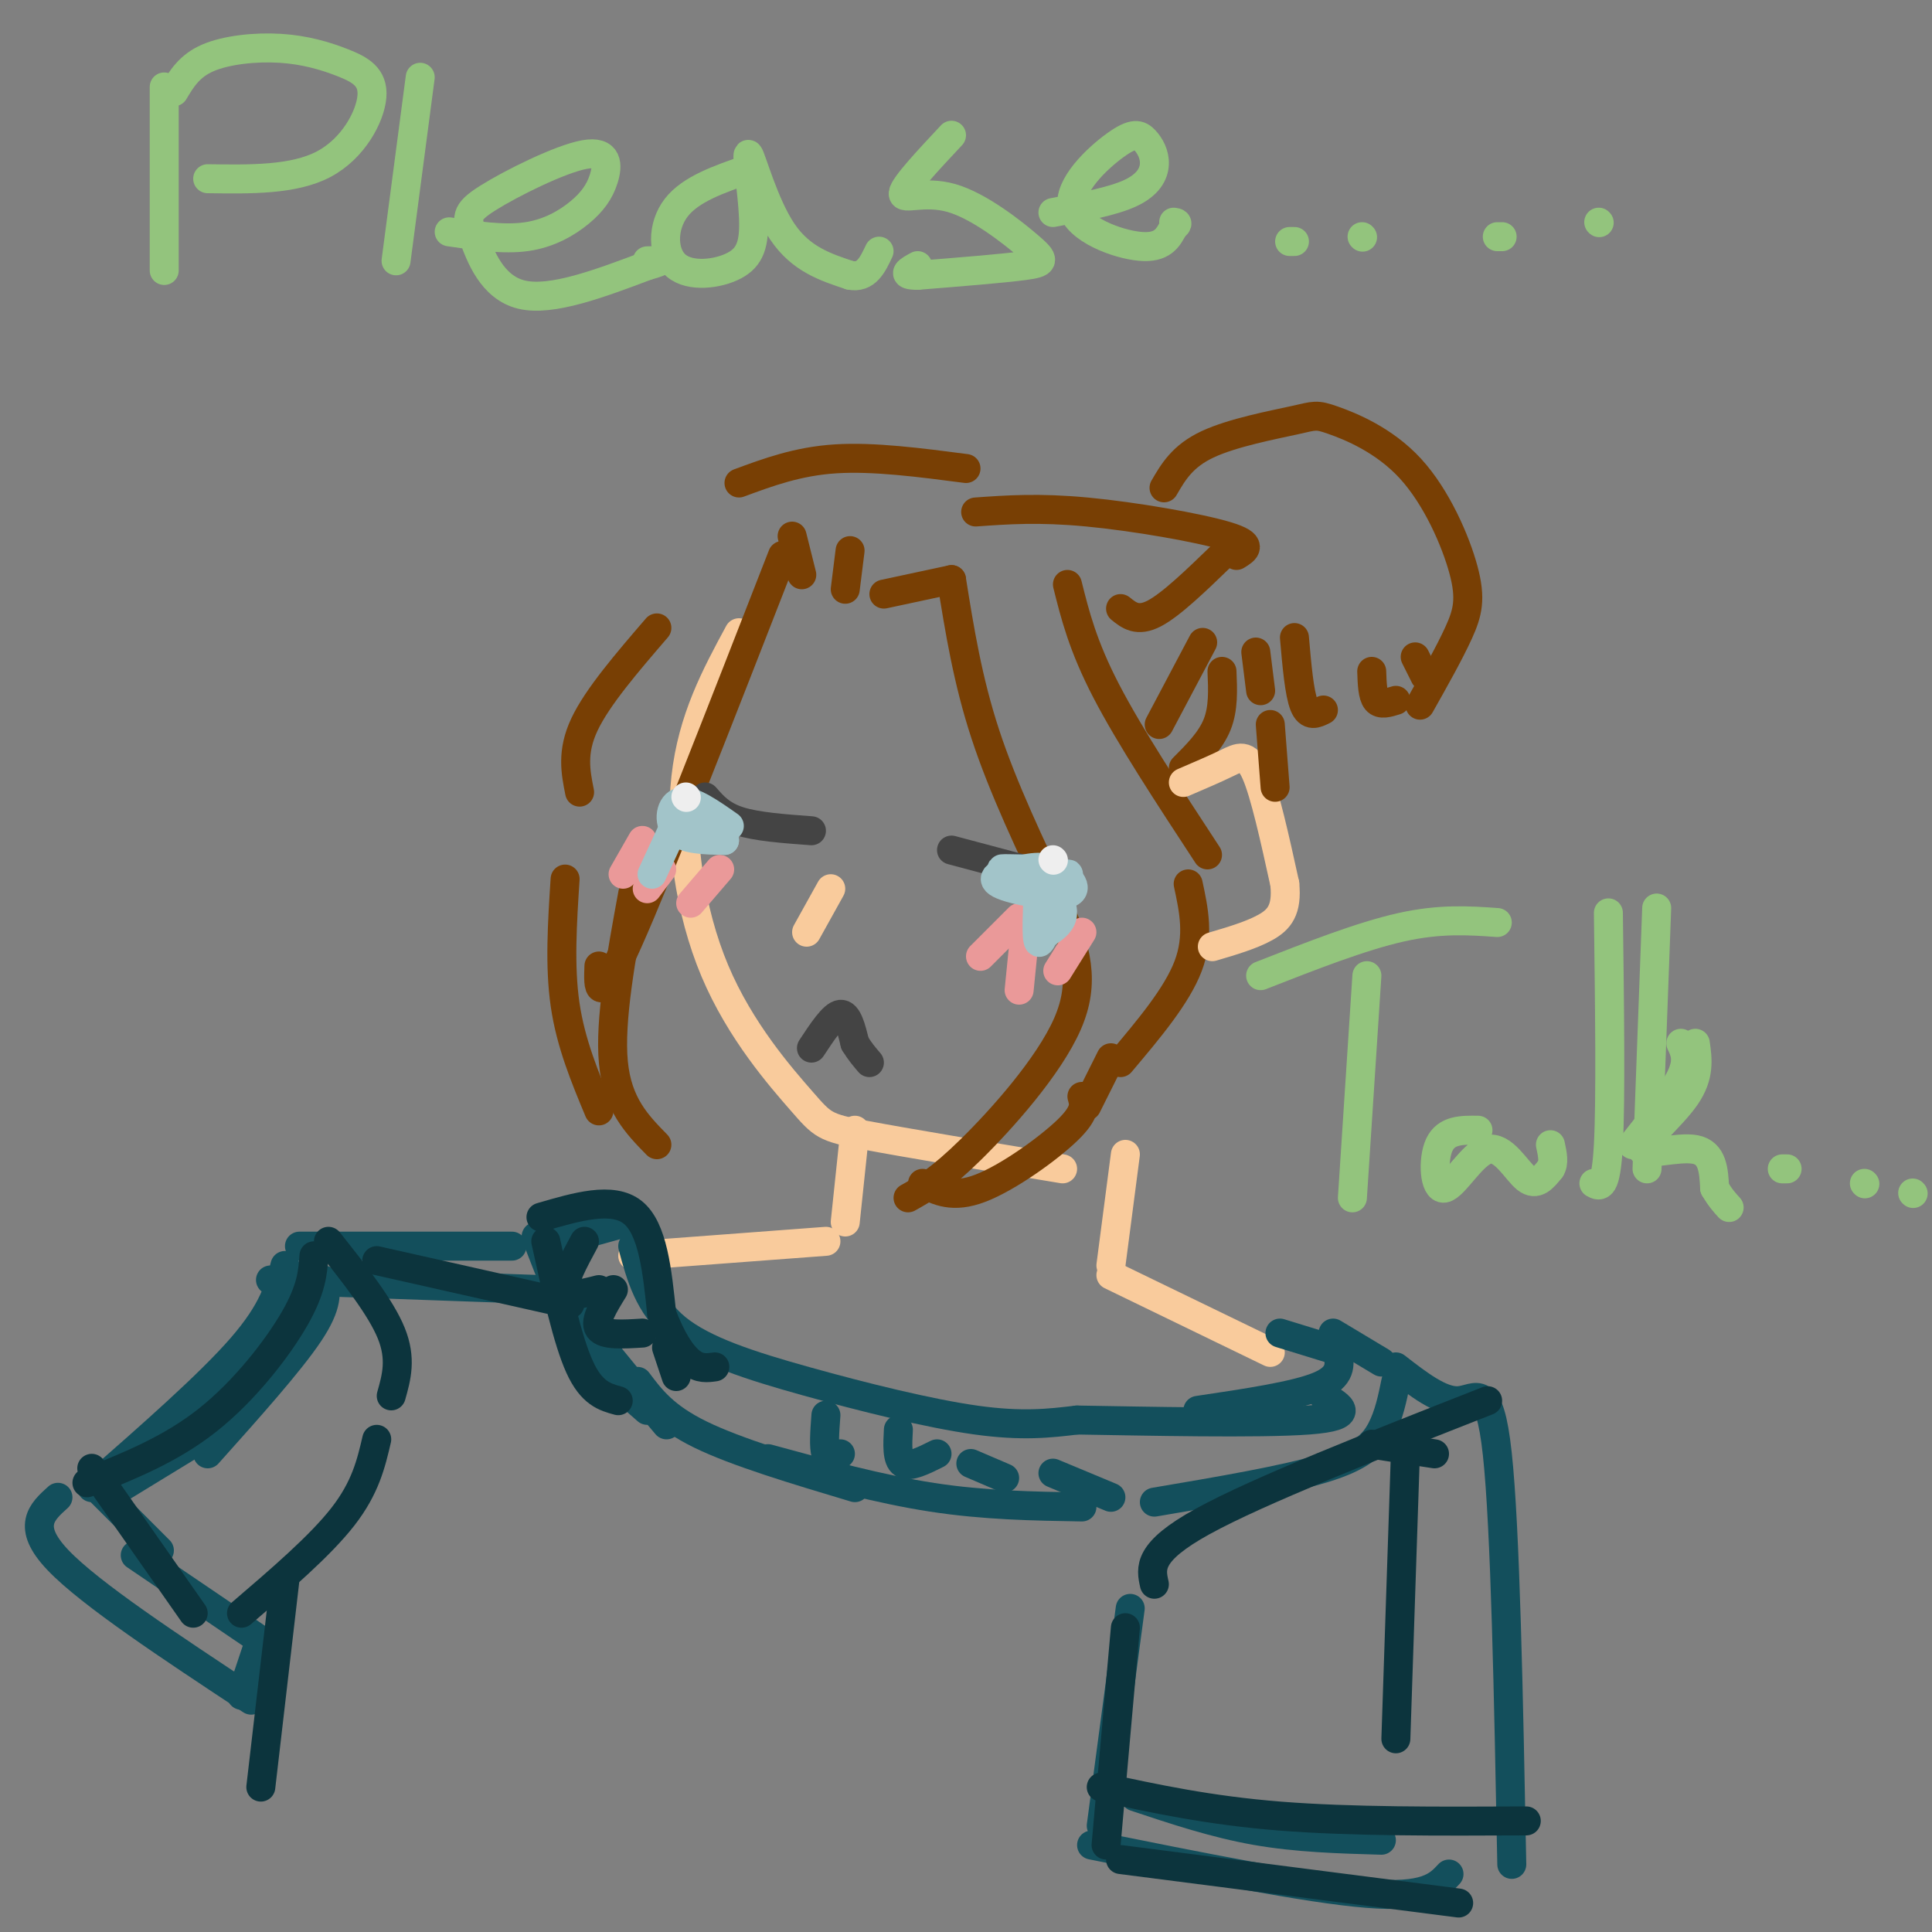 <svg viewBox='0 0 400 400' version='1.1' xmlns='http://www.w3.org/2000/svg' xmlns:xlink='http://www.w3.org/1999/xlink'><rect x="0" y="0" width="400" height="400" fill="#808080" stroke="none"/><g fill='none' stroke='#f9cb9c' stroke-width='6' stroke-linecap='round' stroke-linejoin='round'><path d='M153,131c-4.821,8.923 -9.643,17.847 -11,30c-1.357,12.153 0.750,27.536 6,40c5.250,12.464 13.644,22.010 18,27c4.356,4.990 4.673,5.426 13,7c8.327,1.574 24.663,4.287 41,7'/></g>
<g fill='none' stroke='#783f04' stroke-width='6' stroke-linecap='round' stroke-linejoin='round'><path d='M183,123c0.000,0.000 14.000,-3.000 14,-3'/><path d='M197,120c1.667,10.417 3.333,20.833 7,32c3.667,11.167 9.333,23.083 15,35'/><path d='M219,187c3.810,9.643 5.833,16.250 2,25c-3.833,8.750 -13.524,19.643 -20,26c-6.476,6.357 -9.738,8.179 -13,10'/><path d='M191,245c3.133,1.600 6.267,3.200 12,1c5.733,-2.200 14.067,-8.200 18,-12c3.933,-3.800 3.467,-5.400 3,-7'/><path d='M230,219c0.000,0.000 -5.000,10.000 -5,10'/><path d='M221,121c1.583,6.333 3.167,12.667 8,22c4.833,9.333 12.917,21.667 21,34'/><path d='M246,183c1.167,5.417 2.333,10.833 0,17c-2.333,6.167 -8.167,13.083 -14,20'/><path d='M176,114c0.000,0.000 -1.000,8.000 -1,8'/><path d='M166,119c0.000,0.000 -2.000,-8.000 -2,-8'/><path d='M162,115c-12.833,32.917 -25.667,65.833 -32,80c-6.333,14.167 -6.167,9.583 -6,5'/><path d='M131,185c-2.417,13.167 -4.833,26.333 -4,35c0.833,8.667 4.917,12.833 9,17'/><path d='M124,230c-2.917,-7.000 -5.833,-14.000 -7,-22c-1.167,-8.000 -0.583,-17.000 0,-26'/><path d='M136,130c-6.167,7.167 -12.333,14.333 -15,20c-2.667,5.667 -1.833,9.833 -1,14'/><path d='M153,100c6.083,-2.250 12.167,-4.500 20,-5c7.833,-0.500 17.417,0.750 27,2'/><path d='M202,106c6.533,-0.467 13.067,-0.933 23,0c9.933,0.933 23.267,3.267 29,5c5.733,1.733 3.867,2.867 2,4'/><path d='M232,126c1.750,1.417 3.500,2.833 7,1c3.500,-1.833 8.750,-6.917 14,-12'/><path d='M249,133c0.000,0.000 -9.000,17.000 -9,17'/><path d='M253,139c0.167,3.833 0.333,7.667 -1,11c-1.333,3.333 -4.167,6.167 -7,9'/><path d='M241,101c1.902,-3.279 3.803,-6.558 9,-9c5.197,-2.442 13.689,-4.047 18,-5c4.311,-0.953 4.443,-1.252 8,0c3.557,1.252 10.541,4.057 16,10c5.459,5.943 9.393,15.023 11,21c1.607,5.977 0.888,8.851 -1,13c-1.888,4.149 -4.944,9.575 -8,15'/><path d='M268,132c0.500,5.750 1.000,11.500 2,14c1.000,2.500 2.500,1.750 4,1'/><path d='M284,139c0.083,2.500 0.167,5.000 1,6c0.833,1.000 2.417,0.500 4,0'/><path d='M293,136c0.000,0.000 2.000,4.000 2,4'/><path d='M260,135c0.000,0.000 1.000,8.000 1,8'/></g>
<g fill='none' stroke='#f9cb9c' stroke-width='6' stroke-linecap='round' stroke-linejoin='round'><path d='M245,162c3.267,-1.400 6.533,-2.800 9,-4c2.467,-1.200 4.133,-2.200 6,2c1.867,4.200 3.933,13.600 6,23'/><path d='M266,183c0.533,5.400 -1.133,7.400 -4,9c-2.867,1.600 -6.933,2.800 -11,4'/><path d='M177,234c0.000,0.000 -2.000,19.000 -2,19'/><path d='M233,239c0.000,0.000 -3.000,23.000 -3,23'/><path d='M171,257c0.000,0.000 -40.000,3.000 -40,3'/><path d='M230,264c0.000,0.000 33.000,16.000 33,16'/></g>
<g fill='none' stroke='#134f5c' stroke-width='6' stroke-linecap='round' stroke-linejoin='round'><path d='M131,258c1.667,6.179 3.333,12.357 9,17c5.667,4.643 15.333,7.750 27,11c11.667,3.250 25.333,6.643 35,8c9.667,1.357 15.333,0.679 21,0'/><path d='M223,294c13.800,0.222 37.800,0.778 48,0c10.200,-0.778 6.600,-2.889 3,-5'/><path d='M265,276c0.000,0.000 13.000,4.000 13,4'/><path d='M277,280c0.417,2.500 0.833,5.000 -4,7c-4.833,2.000 -14.917,3.500 -25,5'/><path d='M276,276c0.000,0.000 10.000,6.000 10,6'/><path d='M289,286c-0.711,3.489 -1.422,6.978 -3,10c-1.578,3.022 -4.022,5.578 -12,8c-7.978,2.422 -21.489,4.711 -35,7'/><path d='M130,253c0.000,0.000 -18.000,5.000 -18,5'/><path d='M114,259c0.000,2.500 0.000,5.000 4,11c4.000,6.000 12.000,15.500 20,25'/><path d='M132,286c2.750,3.667 5.500,7.333 13,11c7.500,3.667 19.750,7.333 32,11'/><path d='M159,302c11.583,3.167 23.167,6.333 34,8c10.833,1.667 20.917,1.833 31,2'/><path d='M171,293c-0.250,3.333 -0.500,6.667 0,8c0.500,1.333 1.750,0.667 3,0'/><path d='M186,296c-0.167,3.083 -0.333,6.167 1,7c1.333,0.833 4.167,-0.583 7,-2'/><path d='M201,303c0.000,0.000 7.000,3.000 7,3'/><path d='M218,305c0.000,0.000 12.000,5.000 12,5'/><path d='M106,258c0.000,0.000 -44.000,0.000 -44,0'/><path d='M59,262c-1.167,4.667 -2.333,9.333 -9,17c-6.667,7.667 -18.833,18.333 -31,29'/><path d='M112,267c0.000,0.000 -56.000,-2.000 -56,-2'/><path d='M67,265c0.500,2.500 1.000,5.000 -3,11c-4.000,6.000 -12.500,15.500 -21,25'/><path d='M43,297c0.000,0.000 -18.000,11.000 -18,11'/><path d='M20,308c0.000,0.000 13.000,13.000 13,13'/><path d='M28,322c0.000,0.000 28.000,19.000 28,19'/><path d='M12,310c-3.333,3.000 -6.667,6.000 0,13c6.667,7.000 23.333,18.000 40,29'/><path d='M53,342c0.000,0.000 -3.000,9.000 -3,9'/><path d='M289,283c4.667,3.622 9.333,7.244 13,7c3.667,-0.244 6.333,-4.356 8,11c1.667,15.356 2.333,50.178 3,85'/><path d='M234,333c0.000,0.000 -6.000,45.000 -6,45'/><path d='M226,382c22.333,4.500 44.667,9.000 57,10c12.333,1.000 14.667,-1.500 17,-4'/><path d='M235,372c8.250,2.750 16.500,5.500 25,7c8.500,1.500 17.250,1.750 26,2'/></g>
<g fill='none' stroke='#444444' stroke-width='6' stroke-linecap='round' stroke-linejoin='round'><path d='M146,165c1.667,1.917 3.333,3.833 7,5c3.667,1.167 9.333,1.583 15,2'/><path d='M197,176c0.000,0.000 15.000,4.000 15,4'/><path d='M168,217c2.250,-3.417 4.500,-6.833 6,-7c1.500,-0.167 2.250,2.917 3,6'/><path d='M177,216c1.000,1.667 2.000,2.833 3,4'/></g>
<g fill='none' stroke='#f9cb9c' stroke-width='6' stroke-linecap='round' stroke-linejoin='round'><path d='M172,184c0.000,0.000 -5.000,9.000 -5,9'/></g>
<g fill='none' stroke='#ea9999' stroke-width='6' stroke-linecap='round' stroke-linejoin='round'><path d='M211,190c0.000,0.000 -8.000,8.000 -8,8'/><path d='M212,195c0.000,0.000 -1.000,10.000 -1,10'/><path d='M149,180c0.000,0.000 -6.000,7.000 -6,7'/><path d='M137,180c0.000,0.000 -3.000,4.000 -3,4'/><path d='M133,174c0.000,0.000 -4.000,7.000 -4,7'/><path d='M224,193c0.000,0.000 -5.000,8.000 -5,8'/></g>
<g fill='none' stroke='#a2c4c9' stroke-width='6' stroke-linecap='round' stroke-linejoin='round'><path d='M215,180c-4.622,-0.133 -9.244,-0.267 -7,0c2.244,0.267 11.356,0.933 13,1c1.644,0.067 -4.178,-0.467 -10,-1'/><path d='M211,180c-3.317,0.321 -6.611,1.622 -4,3c2.611,1.378 11.126,2.833 14,2c2.874,-0.833 0.107,-3.952 -3,-5c-3.107,-1.048 -6.553,-0.024 -10,1'/><path d='M208,181c0.500,0.833 6.750,2.417 13,4'/><path d='M215,183c-0.250,5.583 -0.500,11.167 0,12c0.500,0.833 1.750,-3.083 3,-7'/><path d='M218,187c-0.289,-1.733 -0.578,-3.467 0,-3c0.578,0.467 2.022,3.133 2,5c-0.022,1.867 -1.511,2.933 -3,4'/><path d='M151,171c-3.889,-2.733 -7.778,-5.467 -10,-5c-2.222,0.467 -2.778,4.133 -1,6c1.778,1.867 5.889,1.933 10,2'/><path d='M150,174c0.167,-0.167 -4.417,-1.583 -9,-3'/><path d='M141,168c0.000,0.000 -6.000,13.000 -6,13'/></g>
<g fill='none' stroke='#eeeeee' stroke-width='6' stroke-linecap='round' stroke-linejoin='round'><path d='M142,165c0.000,0.000 0.100,0.100 0.1,0.1'/><path d='M218,178c0.000,0.000 0.100,0.100 0.1,0.1'/></g>
<g fill='none' stroke='#93c47d' stroke-width='6' stroke-linecap='round' stroke-linejoin='round'><path d='M34,18c0.000,0.000 0.000,38.000 0,38'/><path d='M36,19c1.594,-2.669 3.189,-5.338 7,-7c3.811,-1.662 9.839,-2.315 15,-2c5.161,0.315 9.456,1.600 13,3c3.544,1.400 6.339,2.915 6,7c-0.339,4.085 -3.811,10.738 -10,14c-6.189,3.262 -15.094,3.131 -24,3'/><path d='M87,16c0.000,0.000 -5.000,38.000 -5,38'/><path d='M93,48c5.660,0.834 11.320,1.668 16,1c4.680,-0.668 8.381,-2.839 11,-5c2.619,-2.161 4.155,-4.313 5,-7c0.845,-2.687 0.997,-5.908 -4,-5c-4.997,0.908 -15.144,5.944 -20,9c-4.856,3.056 -4.423,4.130 -3,8c1.423,3.870 3.835,10.534 10,12c6.165,1.466 16.082,-2.267 26,-6'/><path d='M134,55c4.333,-1.167 2.167,-1.083 0,-1'/><path d='M155,35c-6.013,2.067 -12.025,4.134 -15,8c-2.975,3.866 -2.911,9.530 0,12c2.911,2.470 8.670,1.745 12,0c3.330,-1.745 4.233,-4.509 4,-10c-0.233,-5.491 -1.601,-13.709 -1,-13c0.601,0.709 3.172,10.345 7,16c3.828,5.655 8.914,7.327 14,9'/><path d='M176,57c3.333,0.667 4.667,-2.167 6,-5'/><path d='M197,28c-4.901,5.233 -9.802,10.466 -10,12c-0.198,1.534 4.308,-0.630 10,1c5.692,1.630 12.571,7.054 16,10c3.429,2.946 3.408,3.413 -1,4c-4.408,0.587 -13.204,1.293 -22,2'/><path d='M190,57c-3.667,0.000 -1.833,-1.000 0,-2'/><path d='M218,44c6.157,-1.148 12.315,-2.295 16,-4c3.685,-1.705 4.898,-3.966 5,-6c0.102,-2.034 -0.906,-3.841 -2,-5c-1.094,-1.159 -2.273,-1.672 -6,1c-3.727,2.672 -10.004,8.527 -9,13c1.004,4.473 9.287,7.564 14,8c4.713,0.436 5.857,-1.782 7,-4'/><path d='M243,47c1.167,-0.833 0.583,-0.917 0,-1'/><path d='M267,50c0.000,0.000 1.000,0.000 1,0'/><path d='M282,49c0.000,0.000 0.100,0.100 0.1,0.1'/><path d='M310,49c0.000,0.000 1.000,0.000 1,0'/><path d='M331,46c0.000,0.000 0.100,0.100 0.1,0.1'/><path d='M283,202c0.000,0.000 -3.000,46.000 -3,46'/><path d='M261,202c10.417,-4.083 20.833,-8.167 29,-10c8.167,-1.833 14.083,-1.417 20,-1'/><path d='M306,234c-3.278,-0.045 -6.555,-0.089 -8,3c-1.445,3.089 -1.057,9.313 1,9c2.057,-0.313 5.785,-7.161 9,-8c3.215,-0.839 5.919,4.332 8,6c2.081,1.668 3.541,-0.166 5,-2'/><path d='M321,242c0.833,-1.167 0.417,-3.083 0,-5'/><path d='M333,189c0.250,19.333 0.500,38.667 0,48c-0.500,9.333 -1.750,8.667 -3,8'/><path d='M348,216c0.833,1.750 1.667,3.500 0,7c-1.667,3.500 -5.833,8.750 -10,14'/><path d='M343,188c0.000,0.000 -2.000,54.000 -2,54'/><path d='M351,216c0.476,3.357 0.952,6.714 -2,11c-2.952,4.286 -9.333,9.500 -9,11c0.333,1.500 7.381,-0.714 11,0c3.619,0.714 3.810,4.357 4,8'/><path d='M355,246c1.167,2.000 2.083,3.000 3,4'/><path d='M369,242c0.000,0.000 1.000,0.000 1,0'/><path d='M386,245c0.000,0.000 0.100,0.100 0.1,0.1'/><path d='M396,247c0.000,0.000 0.100,0.100 0.1,0.1'/></g>
<g fill='none' stroke='#134f5c' stroke-width='6' stroke-linecap='round' stroke-linejoin='round'><path d='M111,256c3.083,8.000 6.167,16.000 10,22c3.833,6.000 8.417,10.000 13,14'/></g>
<g fill='none' stroke='#0c343d' stroke-width='6' stroke-linecap='round' stroke-linejoin='round'><path d='M113,257c2.250,10.250 4.500,20.500 7,26c2.500,5.500 5.250,6.250 8,7'/><path d='M112,252c7.417,-2.167 14.833,-4.333 19,-1c4.167,3.333 5.083,12.167 6,21'/><path d='M137,272c2.044,5.444 4.156,8.556 6,10c1.844,1.444 3.422,1.222 5,1'/><path d='M121,257c-2.250,4.167 -4.500,8.333 -4,10c0.500,1.667 3.750,0.833 7,0'/><path d='M127,267c-2.000,3.250 -4.000,6.500 -3,8c1.000,1.500 5.000,1.250 9,1'/><path d='M138,279c0.000,0.000 2.000,6.000 2,6'/><path d='M78,298c-1.167,5.000 -2.333,10.000 -7,16c-4.667,6.000 -12.833,13.000 -21,20'/><path d='M59,327c0.000,0.000 -5.000,43.000 -5,43'/><path d='M233,337c0.000,0.000 -4.000,45.000 -4,45'/><path d='M232,385c0.000,0.000 70.000,9.000 70,9'/><path d='M228,370c11.167,2.417 22.333,4.833 37,6c14.667,1.167 32.833,1.083 51,1'/><path d='M284,299c0.000,0.000 13.000,2.000 13,2'/><path d='M291,300c0.000,0.000 -2.000,60.000 -2,60'/><path d='M308,290c-23.750,9.333 -47.500,18.667 -59,25c-11.500,6.333 -10.750,9.667 -10,13'/><path d='M68,257c5.417,6.833 10.833,13.667 13,19c2.167,5.333 1.083,9.167 0,13'/><path d='M78,261c0.000,0.000 40.000,9.000 40,9'/><path d='M65,260c-0.244,3.444 -0.489,6.889 -4,13c-3.511,6.111 -10.289,14.889 -18,21c-7.711,6.111 -16.356,9.556 -25,13'/><path d='M19,304c0.000,0.000 21.000,30.000 21,30'/></g>
<g fill='none' stroke='#783f04' stroke-width='6' stroke-linecap='round' stroke-linejoin='round'><path d='M263,150c0.000,0.000 1.000,13.000 1,13'/></g>
</svg>
